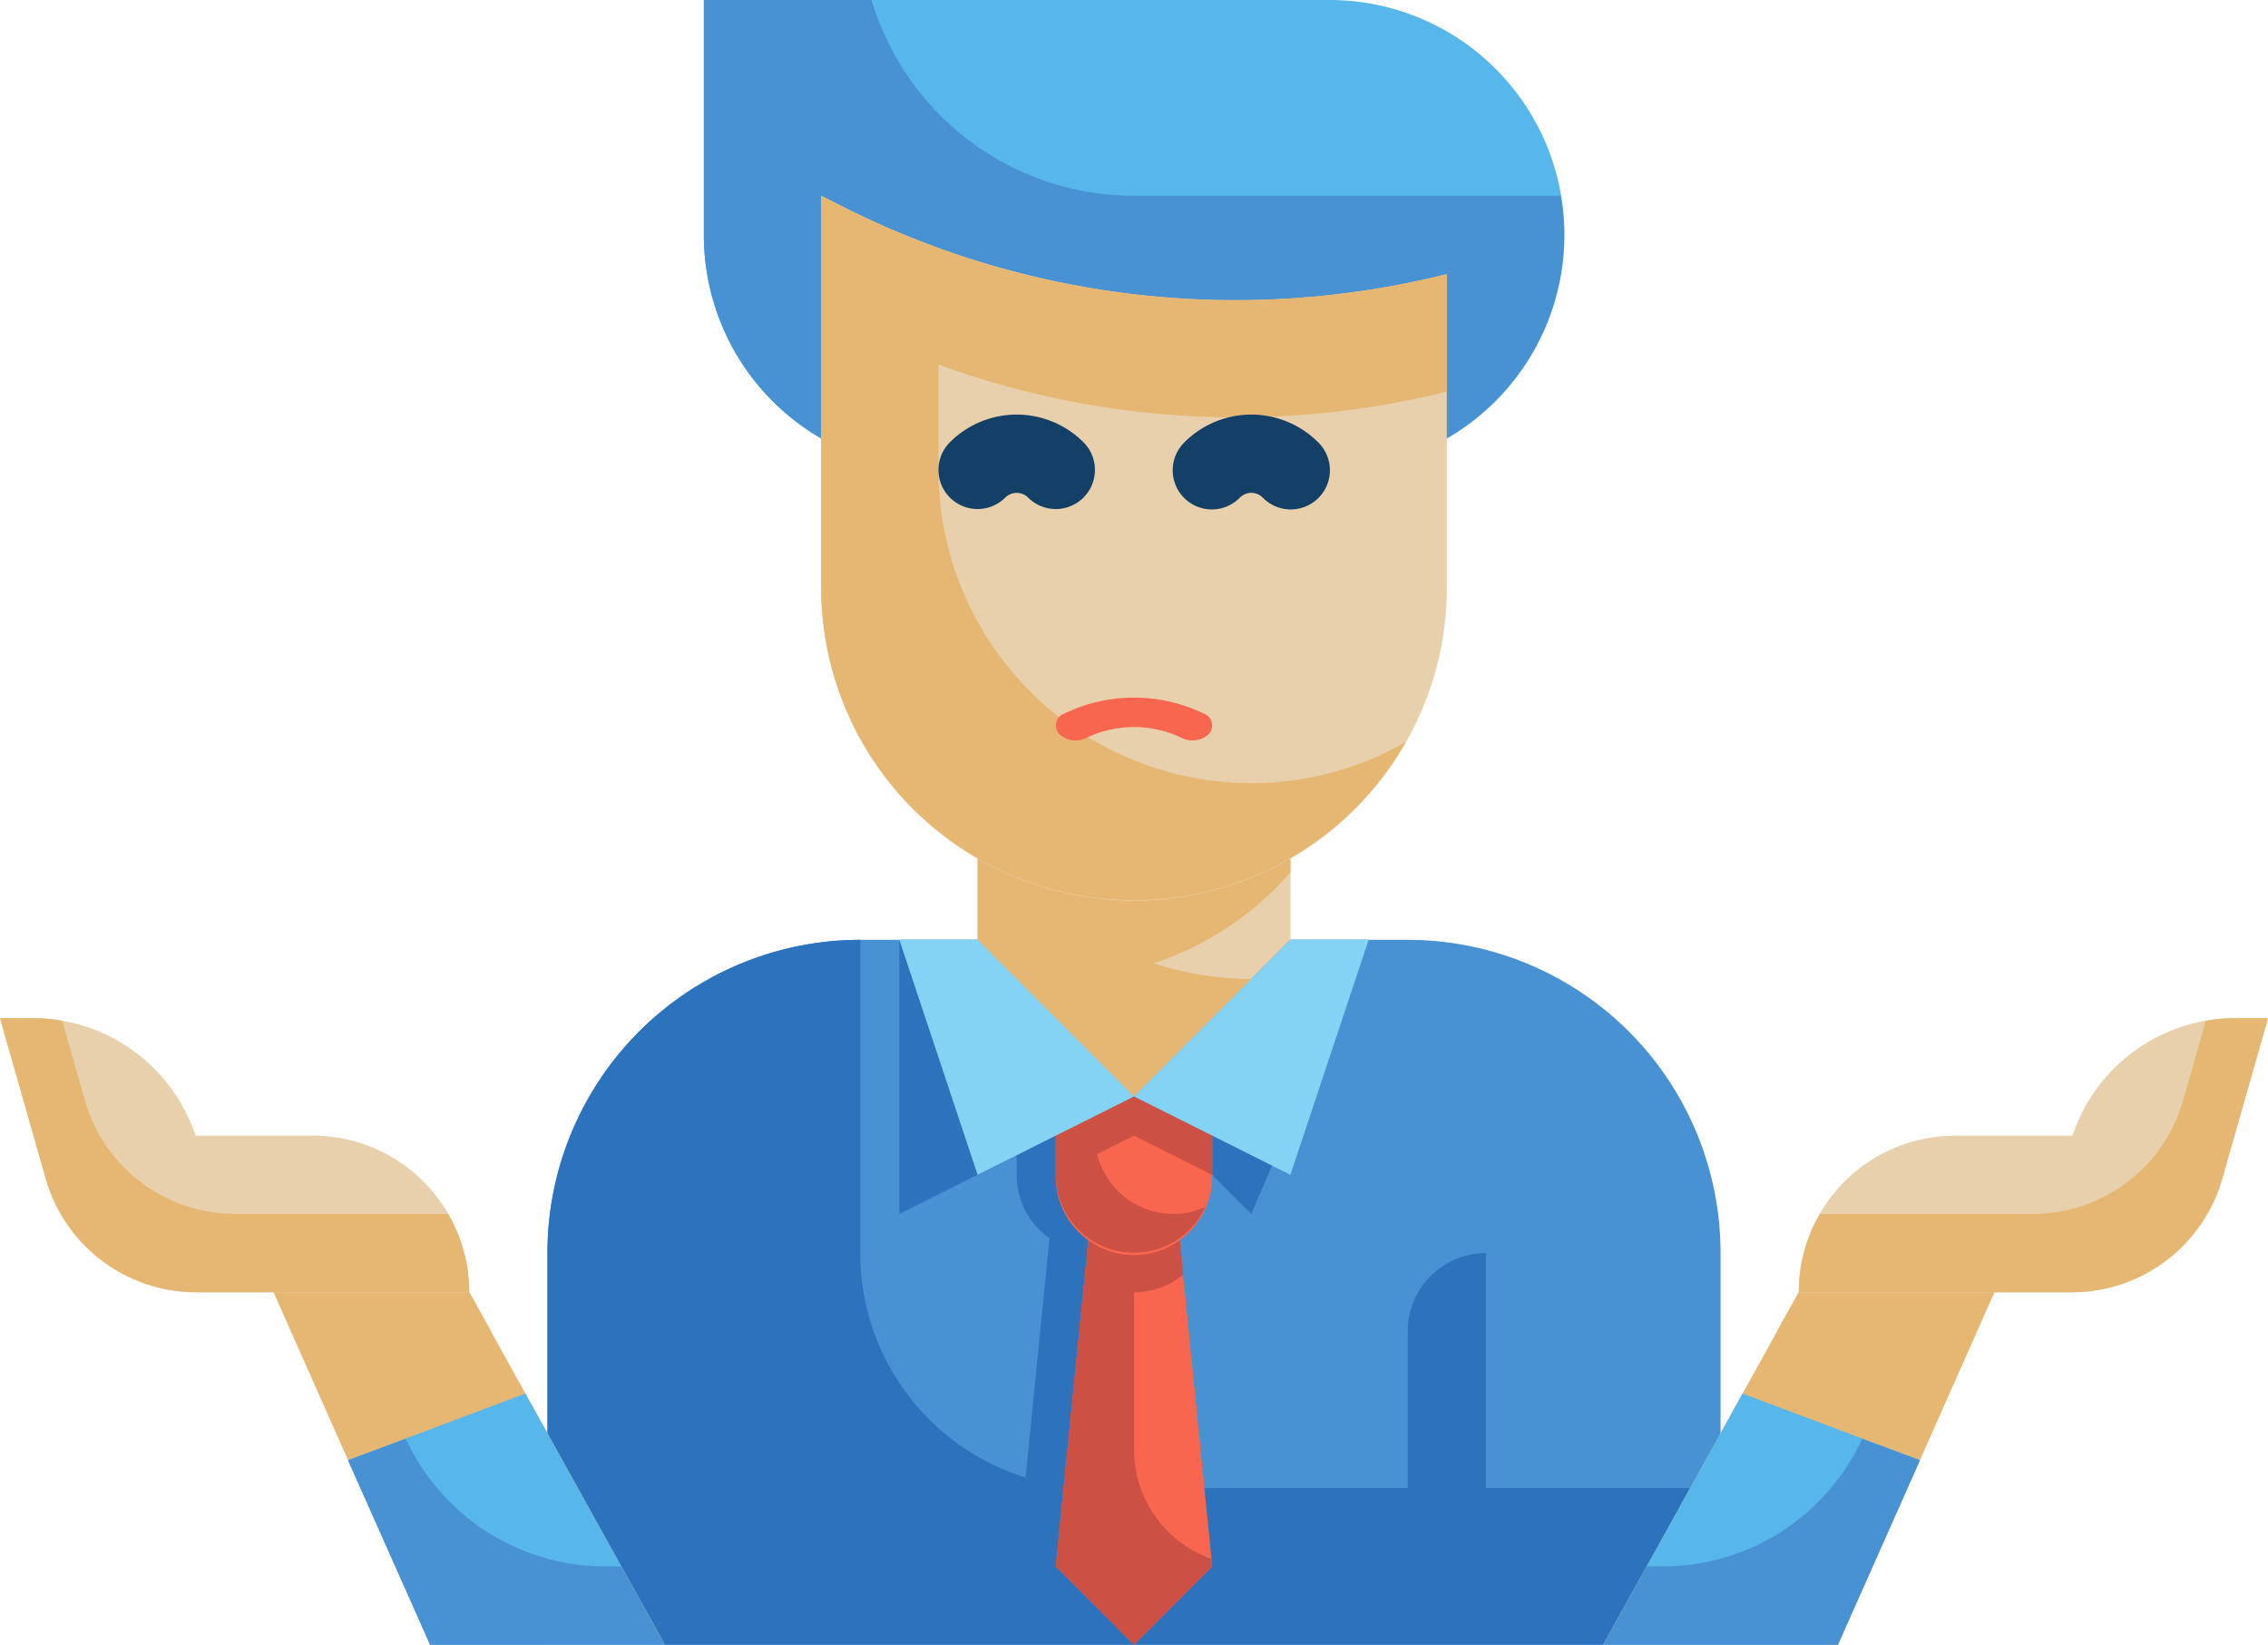 <svg xmlns="http://www.w3.org/2000/svg" width="310.2" height="224.92" viewBox="0 0 310.2 224.92">
  <g id="Groupe_1" data-name="Groupe 1" transform="translate(-600.8 -501.083)">
    <g id="Flat" transform="translate(597.8 412.4)">
      <g id="Color_copy" data-name="Color copy" transform="translate(3 3)">
        <path id="Tracé_7" data-name="Tracé 7" d="M59.786,43h74.876a42.814,42.814,0,0,1,42.786,42.841v53.552H17V85.841A42.814,42.814,0,0,1,59.786,43Z" transform="translate(57.876 171.207)" fill="#4891d3"/>
        <path id="Tracé_8" data-name="Tracé 8" d="M145.359,117.972V85.841a10.7,10.7,0,0,0-10.7,10.71v21.421H101.5L98.08,83.806a10.581,10.581,0,0,0,4.493-8.675V64.421H97.224L75.831,43h-10.7V80.486l16.045-8.033v2.678a10.581,10.581,0,0,0,4.493,8.675l-3.262,32.72A32.073,32.073,0,0,1,59.786,85.841V43A42.814,42.814,0,0,0,17,85.841v53.552H177.448V117.972Z" transform="translate(57.876 171.207)" fill="#2d72bc"/>
        <path id="Tracé_9" data-name="Tracé 9" d="M64.09,43,48.045,80.486,32,64.421,53.393,43Z" transform="translate(123.1 171.207)" fill="#2d72bc"/>
        <path id="Tracé_10" data-name="Tracé 10" d="M21,19h85.572a32.131,32.131,0,0,1,0,64.262H53.09A32.11,32.11,0,0,1,21,51.131Z" transform="translate(75.269 66.683)" fill="#57b7eb"/>
        <path id="Tracé_11" data-name="Tracé 11" d="M138.662,51.131a32.159,32.159,0,0,1-32.09,32.131H53.09A32.11,32.11,0,0,1,21,51.131V19H43.944A37.444,37.444,0,0,0,79.831,45.776h58.35a29.331,29.331,0,0,1,.481,5.355Z" transform="translate(75.269 66.683)" fill="#4891d3"/>
        <path id="Tracé_12" data-name="Tracé 12" d="M40.7,113.262,30,102.552,35.348,49h10.7L51.4,102.552Z" transform="translate(114.403 197.338)" fill="#f8664f"/>
        <path id="Tracé_13" data-name="Tracé 13" d="M51.393,102.552l-10.7,10.71L30,102.552,35.348,49h10.7l1.391,13.656a10.57,10.57,0,0,1-6.739,2.41v21.42a15.9,15.9,0,0,0,10.59,15.048Z" transform="translate(114.403 197.338)" fill="#cc5144"/>
        <path id="Tracé_14" data-name="Tracé 14" d="M70.786,56.066,49.393,77.486,28,56.066V40H70.786Z" transform="translate(105.707 158.141)" fill="#e8d0ac"/>
        <path id="Tracé_15" data-name="Tracé 15" d="M30,47H51.393V57.71A10.7,10.7,0,1,1,30,57.71Z" transform="translate(114.403 188.628)" fill="#f8664f"/>
        <path id="Tracé_16" data-name="Tracé 16" d="M50.43,62.1A10.694,10.694,0,0,1,30,57.71V47h5.348v5.355a10.736,10.736,0,0,0,10.7,10.71A10.1,10.1,0,0,0,50.43,62.1Z" transform="translate(114.403 188.628)" fill="#cc5144"/>
        <path id="Tracé_17" data-name="Tracé 17" d="M76.09,100.2H44L70.741,52H97.483Z" transform="translate(175.279 210.403)" fill="#e6b772"/>
        <path id="Tracé_18" data-name="Tracé 18" d="M97.483,52,76.09,100.2H44l5.937-10.71h2.246A30.011,30.011,0,0,0,79.031,72.832a10.678,10.678,0,0,0-9.573-15.476H67.746l3-5.355Z" transform="translate(175.279 210.403)" fill="#e6b772"/>
        <path id="Tracé_19" data-name="Tracé 19" d="M44,88.934H76.09L87.29,63.69l-24.238-9.1Z" transform="translate(175.279 221.666)" fill="#57b7eb"/>
        <path id="Tracé_20" data-name="Tracé 20" d="M86.438,61.066H70.393A21.407,21.407,0,0,0,49,82.486H86.347a21.4,21.4,0,0,0,20.57-15.531L113.179,45H108.7A23.466,23.466,0,0,0,86.44,61.066Z" transform="translate(197.021 179.917)" fill="#e8d0ac"/>
        <path id="Tracé_21" data-name="Tracé 21" d="M113.179,45l-6.257,21.956a21.4,21.4,0,0,1-20.591,15.53H49a21.383,21.383,0,0,1,2.888-10.71H80.983a21.4,21.4,0,0,0,20.591-15.53l3.1-10.871A20.341,20.341,0,0,1,108.687,45Z" transform="translate(197.021 179.917)" fill="#e6b772"/>
        <path id="Tracé_22" data-name="Tracé 22" d="M87.321,58.685,76.09,83.908H44L49.937,73.2h2.246A30.011,30.011,0,0,0,79.031,56.543a5.407,5.407,0,0,0,.374-.8Z" transform="translate(175.279 226.692)" fill="#4891d3"/>
        <path id="Tracé_23" data-name="Tracé 23" d="M31.393,100.2h32.09L36.741,52H10Z" transform="translate(27.438 210.403)" fill="#e6b772"/>
        <path id="Tracé_24" data-name="Tracé 24" d="M10,52l21.393,48.2h32.09L57.546,89.49H55.3A30.011,30.011,0,0,1,28.452,72.832a10.678,10.678,0,0,1,9.573-15.476h1.711l-3-5.355Z" transform="translate(27.438 210.403)" fill="#e6b772"/>
        <path id="Tracé_25" data-name="Tracé 25" d="M55.2,88.934H23.11L11.9,63.69l24.238-9.1Z" transform="translate(35.721 221.666)" fill="#57b7eb"/>
        <path id="Tracé_26" data-name="Tracé 26" d="M29.741,61.066H45.786a21.407,21.407,0,0,1,21.393,21.42H29.832A21.4,21.4,0,0,1,9.263,66.955L3,45H7.482a23.466,23.466,0,0,1,22.26,16.066Z" transform="translate(-3 179.917)" fill="#e8d0ac"/>
        <path id="Tracé_27" data-name="Tracé 27" d="M3,45,9.257,66.956a21.4,21.4,0,0,0,20.591,15.53H67.179a21.383,21.383,0,0,0-2.888-10.71H35.2a21.4,21.4,0,0,1-20.591-15.53L11.5,45.375A20.341,20.341,0,0,0,7.493,45Z" transform="translate(-3 179.917)" fill="#e6b772"/>
        <path id="Tracé_28" data-name="Tracé 28" d="M11.9,58.685,23.131,83.908h32.09L49.284,73.2H47.038A30.011,30.011,0,0,1,20.19,56.543a5.407,5.407,0,0,1-.374-.8Z" transform="translate(35.7 226.692)" fill="#4891d3"/>
        <path id="Tracé_29" data-name="Tracé 29" d="M70.786,46.855A42.573,42.573,0,0,1,52.067,59.279a44.237,44.237,0,0,0,13.371,2.142L49.393,77.486,28,56.066V40H70.786Z" transform="translate(105.707 158.141)" fill="#e6b772"/>
        <path id="Tracé_30" data-name="Tracé 30" d="M66.786,120.393A42.814,42.814,0,0,1,24,77.552V24l3.337,1.671a119.074,119.074,0,0,0,82.235,9.039V77.552a42.814,42.814,0,0,1-42.786,42.841Z" transform="translate(88.314 88.459)" fill="#e8d0ac"/>
        <path id="Tracé_31" data-name="Tracé 31" d="M40.045,47.081v14.4a42.814,42.814,0,0,0,42.786,42.841A42.209,42.209,0,0,0,103.957,98.7,42.778,42.778,0,0,1,24,77.552V24l3.316,1.66a119.171,119.171,0,0,0,82.257,9.05V50.776a118.87,118.87,0,0,1-69.528-3.7Z" transform="translate(88.314 88.459)" fill="#e6b772"/>
        <path id="Tracé_32" data-name="Tracé 32" d="M30,47V57.71l10.7-5.355L51.4,57.71V47Z" transform="translate(114.403 188.628)" fill="#cc5144"/>
        <path id="Tracé_33" data-name="Tracé 33" d="M64.09,43,53.39,75.131,32,64.421,53.393,43Z" transform="translate(123.1 171.207)" fill="#84d2f4"/>
        <path id="Tracé_34" data-name="Tracé 34" d="M26,43,36.7,75.131l21.39-10.71L36.7,43Z" transform="translate(97.01 171.207)" fill="#84d2f4"/>
        <path id="Tracé_35" data-name="Tracé 35" d="M39.264,40.94a5.351,5.351,0,1,0,7.563-7.573,12.915,12.915,0,0,0-18.26,0A5.351,5.351,0,0,0,36.13,40.94a2.223,2.223,0,0,1,3.134,0Z" transform="translate(101.359 112.791)" fill="#144067"/>
        <path id="Tracé_36" data-name="Tracé 36" d="M34.569,33.363a5.355,5.355,0,1,0,7.562,7.583,2.2,2.2,0,0,1,3.134,0,5.355,5.355,0,1,0,7.562-7.583,12.926,12.926,0,0,0-18.259,0Z" transform="translate(127.446 112.791)" fill="#144067"/>
        <path id="Tracé_37" data-name="Tracé 37" d="M29.188,37.168a1.731,1.731,0,0,0-.744,2.788,3.26,3.26,0,0,0,3.712.558,15.074,15.074,0,0,1,13.077,0,3.26,3.26,0,0,0,3.712-.558,1.731,1.731,0,0,0-.744-2.788,21.9,21.9,0,0,0-19.014,0Z" transform="translate(116.408 146.086)" fill="#f8664f"/>
      </g>
    </g>
  </g>
</svg>
